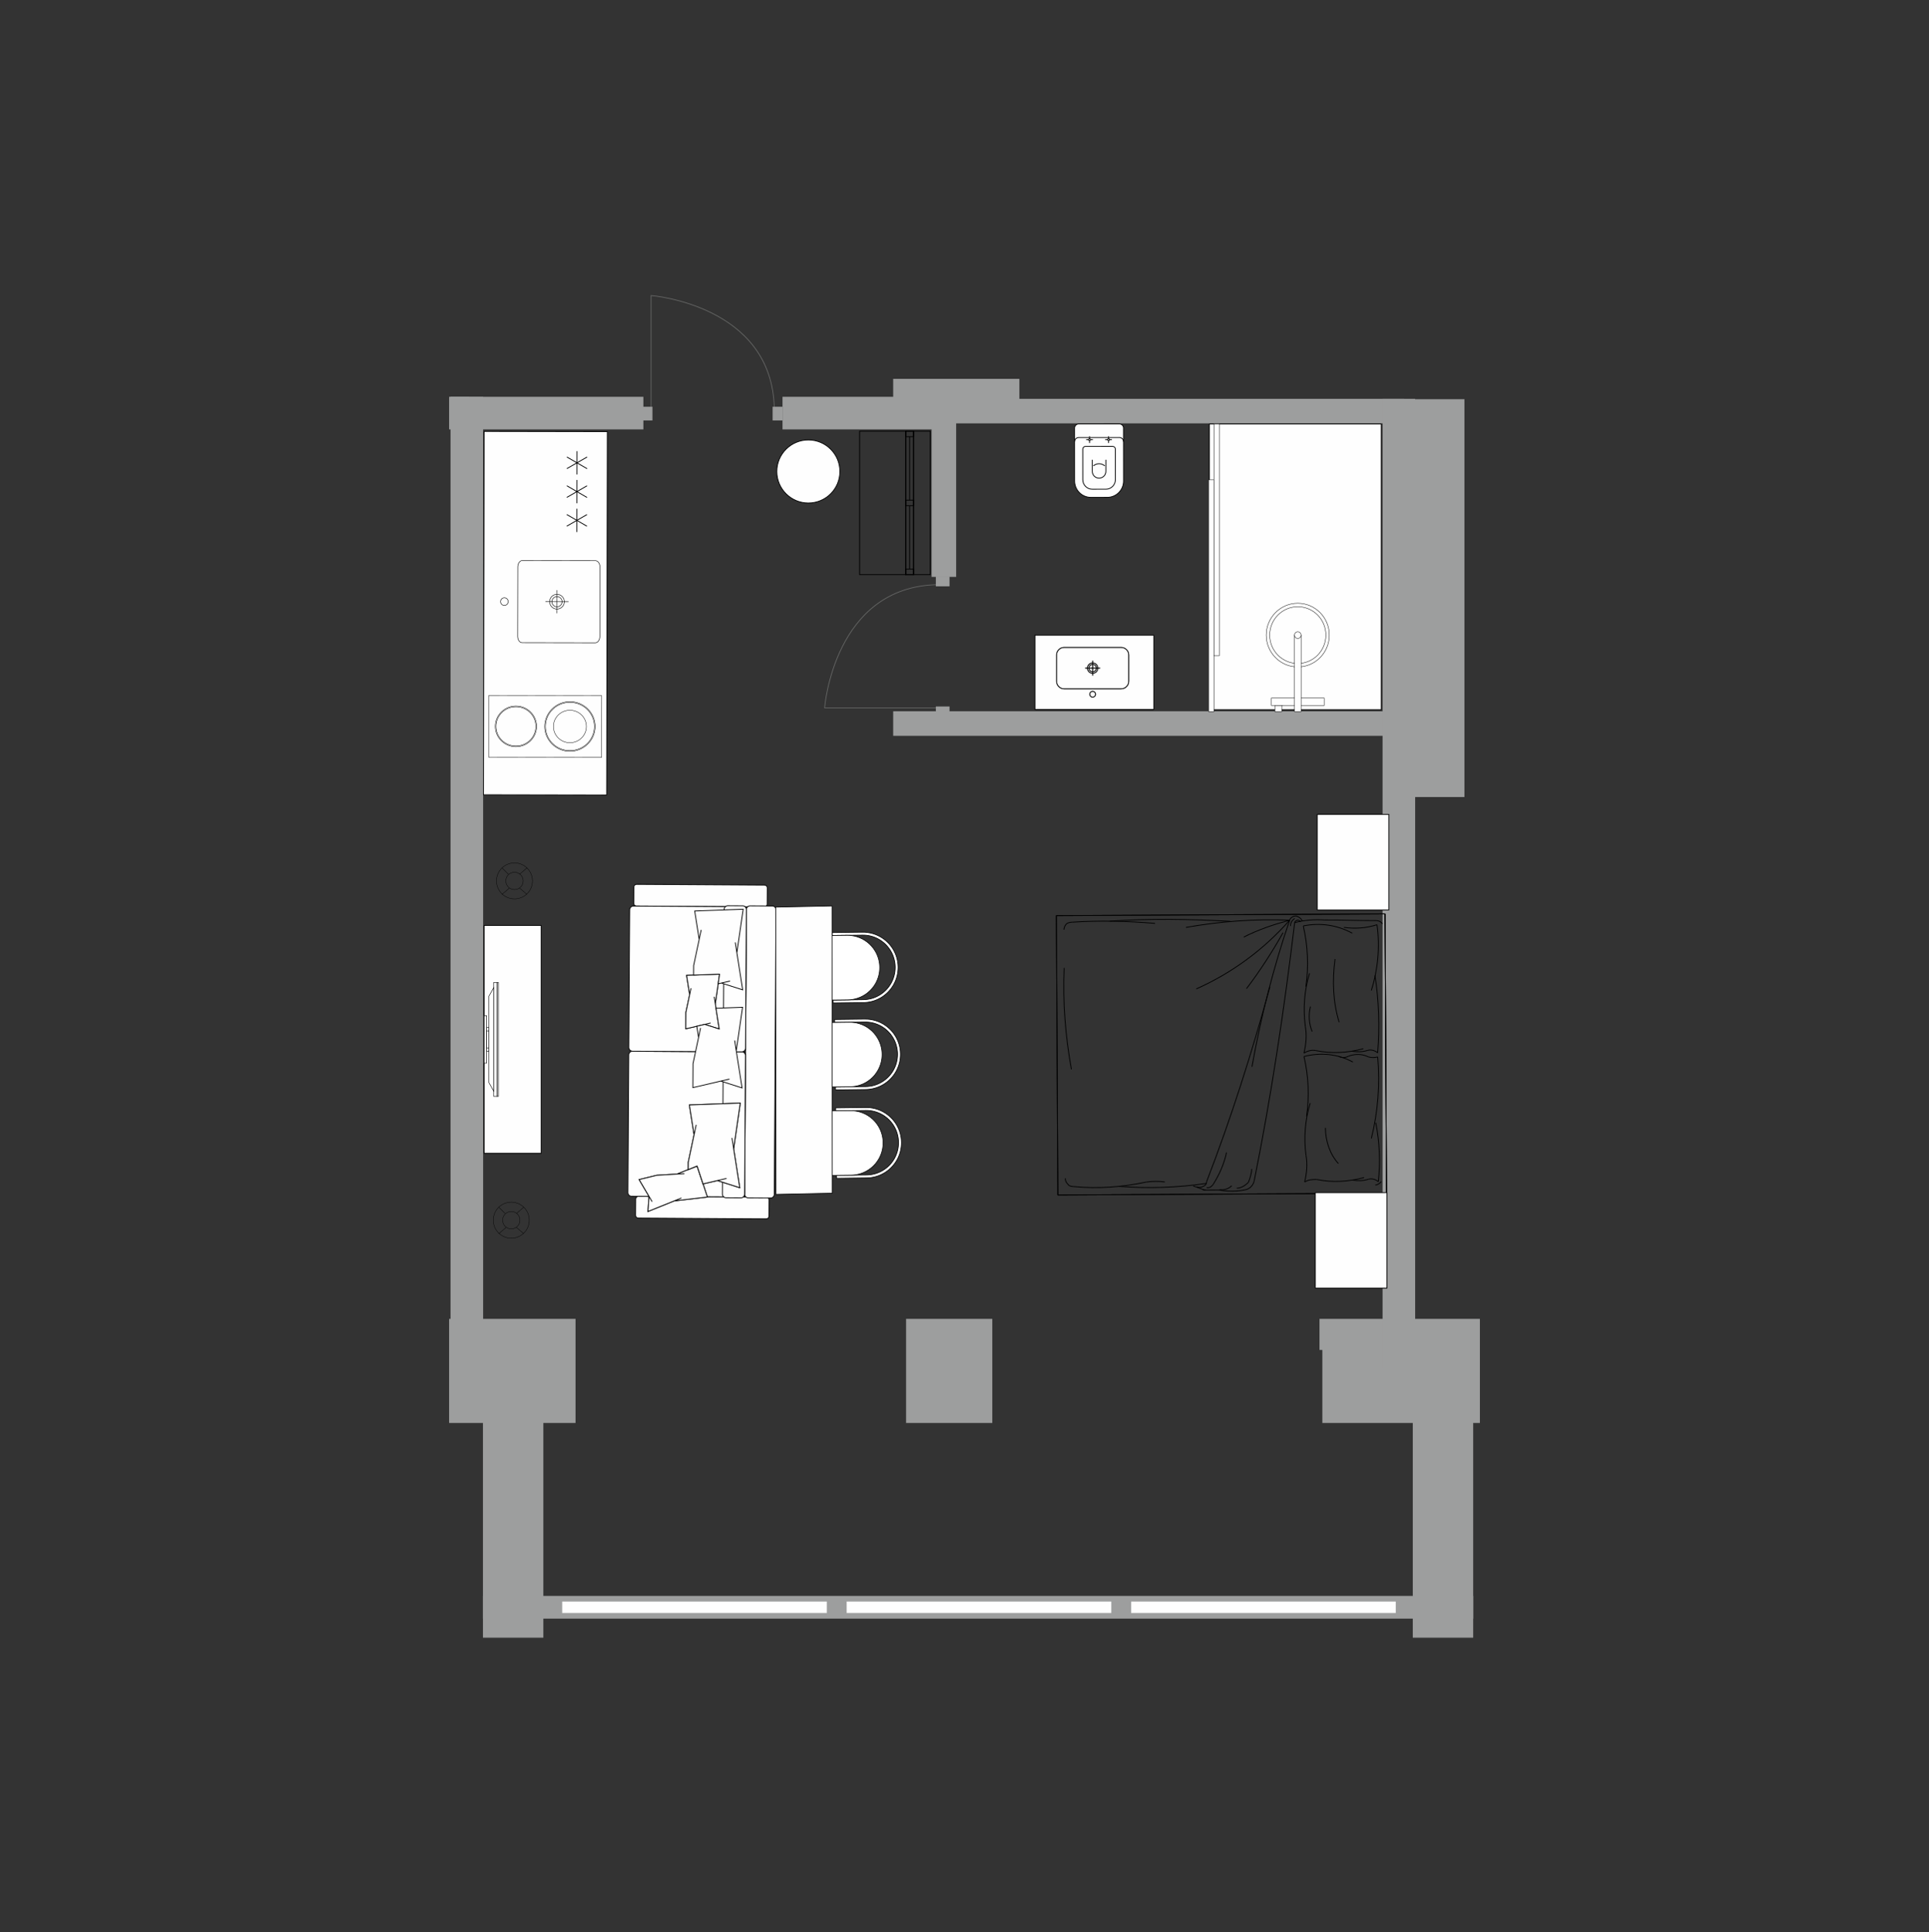 <?xml version="1.0" encoding="UTF-8"?>
<svg xmlns="http://www.w3.org/2000/svg" width="1834" height="1837" viewBox="0 0 1834 1837" fill="none">
  <rect x="0" y="0" width="1834" height="1837" fill="#333333" stroke="none"/>
  <path fill-rule="evenodd" clip-rule="evenodd" d="M1407 1253.98V1352.96H1257.22V1283.52H1254.52V1253.98H1407H1407ZM427 1352.96V1253.98H547.199V1313.06V1352.95H427V1352.96ZM943.43 1352.96H861.452V1253.98H943.43V1283.52V1313.06V1352.95V1352.96Z" fill="#9D9E9E"></path>
  <path fill-rule="evenodd" clip-rule="evenodd" d="M897.847 408.278H743.976V377.276H897.847V408.278Z" fill="#9D9E9E"></path>
  <path fill-rule="evenodd" clip-rule="evenodd" d="M611.697 408.278H428.334V377.276H611.697V408.278Z" fill="#9D9E9E"></path>
  <path fill-rule="evenodd" clip-rule="evenodd" d="M427 408.278H446.068V377.276H427V408.278Z" fill="#9D9E9E"></path>
  <path fill-rule="evenodd" clip-rule="evenodd" d="M428.334 1288.95V377.276H459.337V1288.95H428.334Z" fill="#9D9E9E"></path>
  <path fill-rule="evenodd" clip-rule="evenodd" d="M849.202 398.314H969.189V360.201H849.202V398.314Z" fill="#9D9E9E"></path>
  <path fill-rule="evenodd" clip-rule="evenodd" d="M1392.32 379.562V757.812H1318.7V379.562H1392.32Z" fill="#9D9E9E"></path>
  <path fill-rule="evenodd" clip-rule="evenodd" d="M1335.01 402.543H846.122V379.192H1335.01V402.543Z" fill="#9D9E9E"></path>
  <path fill-rule="evenodd" clip-rule="evenodd" d="M885.718 548.492V390.856H909.069V548.492H885.718Z" fill="#9D9E9E"></path>
  <path fill-rule="evenodd" clip-rule="evenodd" d="M1335.01 699.608H849.202V676.257H1335.01V699.608Z" fill="#9D9E9E"></path>
  <path fill-rule="evenodd" clip-rule="evenodd" d="M1345.48 1300.73V379.192H1314.48V1300.73H1345.48Z" fill="#9D9E9E"></path>
  <path fill-rule="evenodd" clip-rule="evenodd" d="M516.59 1557.1V1335.63H459.166V1557.1H516.59Z" fill="#9D9E9E"></path>
  <path fill-rule="evenodd" clip-rule="evenodd" d="M459.166 1517.38H1400.63V1538.98H459.166V1517.38Z" fill="#9D9E9E"></path>
  <path fill-rule="evenodd" clip-rule="evenodd" d="M1400.63 1557.1V1335.62H1343.21V1557.1H1400.63Z" fill="#9D9E9E"></path>
  <path fill-rule="evenodd" clip-rule="evenodd" d="M1149.75 674.828V403.156H1313.22V674.828H1149.75Z" fill="#FEFEFE" stroke="black" stroke-width="0.756" stroke-miterlimit="22.926"></path>
  <path fill-rule="evenodd" clip-rule="evenodd" d="M1154.13 456.225H1149.03V676.573H1154.13V456.225Z" fill="#FEFEFE" stroke="black" stroke-width="0.378" stroke-miterlimit="22.926"></path>
  <path fill-rule="evenodd" clip-rule="evenodd" d="M1159.22 403.156H1154.13V623.5H1159.22V403.156Z" fill="#FEFEFE" stroke="black" stroke-width="0.378" stroke-miterlimit="22.926"></path>
  <path fill-rule="evenodd" clip-rule="evenodd" d="M1213.62 666.518V670.792H1219.31V666.518H1213.62Z" fill="#FEFEFE" stroke="black" stroke-width="0.378" stroke-miterlimit="22.926"></path>
  <path fill-rule="evenodd" clip-rule="evenodd" d="M1208.8 670.793V663.66H1258.97V670.793H1208.8Z" fill="#FEFEFE" stroke="black" stroke-width="0.378" stroke-miterlimit="22.926"></path>
  <path fill-rule="evenodd" clip-rule="evenodd" d="M1233.88 573.565C1217.33 573.565 1203.91 587.123 1203.91 603.846C1203.91 620.574 1217.33 634.132 1233.88 634.132C1250.43 634.132 1263.85 620.574 1263.85 603.846C1263.85 587.123 1250.43 573.565 1233.88 573.565Z" fill="#FEFEFE" stroke="black" stroke-width="0.378" stroke-miterlimit="22.926"></path>
  <path fill-rule="evenodd" clip-rule="evenodd" d="M1233.88 576.861C1219.13 576.861 1207.18 588.949 1207.18 603.846C1207.18 618.748 1219.14 630.831 1233.88 630.831C1248.63 630.831 1260.59 618.748 1260.59 603.846C1260.59 588.949 1248.63 576.861 1233.88 576.861Z" fill="#FEFEFE" stroke="black" stroke-width="0.378" stroke-miterlimit="22.926"></path>
  <path fill-rule="evenodd" clip-rule="evenodd" d="M1230.77 603.846V676.573H1237.01V603.846H1230.77Z" fill="#FEFEFE" stroke="black" stroke-width="0.378" stroke-miterlimit="22.926"></path>
  <path fill-rule="evenodd" clip-rule="evenodd" d="M1233.88 600.695C1232.16 600.695 1230.76 602.106 1230.76 603.846C1230.76 605.587 1232.16 607.002 1233.88 607.002C1235.61 607.002 1237 605.587 1237 603.846C1237 602.106 1235.6 600.695 1233.88 600.695Z" fill="#FEFEFE" stroke="black" stroke-width="0.378" stroke-miterlimit="22.926"></path>
  <path fill-rule="evenodd" clip-rule="evenodd" d="M1212.07 670.792V676.573H1218.62V670.792H1212.07Z" fill="#FEFEFE" stroke="black" stroke-width="0.378" stroke-miterlimit="22.926"></path>
  <path fill-rule="evenodd" clip-rule="evenodd" d="M1096.96 603.896H983.946V674.53H1096.96V603.896Z" fill="#FEFEFE" stroke="black" stroke-width="0.756" stroke-miterlimit="22.926"></path>
  <path fill-rule="evenodd" clip-rule="evenodd" d="M1038.83 662.861C1037.29 662.861 1036.05 661.622 1036.05 660.084C1036.05 658.551 1037.29 657.307 1038.83 657.307C1040.36 657.307 1041.6 658.551 1041.6 660.084C1041.6 661.617 1040.36 662.861 1038.83 662.861ZM1038.83 640.196C1036.09 640.196 1033.88 637.982 1033.88 635.254C1033.88 632.522 1036.09 630.313 1038.83 630.313C1041.55 630.313 1043.77 632.526 1043.77 635.254C1043.77 637.982 1041.55 640.196 1038.83 640.196ZM1038.83 638.785C1036.87 638.785 1035.29 637.207 1035.29 635.254C1035.29 633.306 1036.87 631.719 1038.83 631.719C1040.77 631.719 1042.36 633.302 1042.36 635.254C1042.36 637.207 1040.77 638.785 1038.83 638.785ZM1065.95 615.564H1011.7C1007.73 615.564 1004.5 618.806 1004.5 622.769V647.744C1004.5 651.702 1007.73 654.949 1011.7 654.949H1065.95C1069.91 654.949 1073.15 651.707 1073.15 647.744V622.769C1073.15 618.806 1069.91 615.564 1065.95 615.564Z" fill="#FEFEFE"></path>
  <path d="M1038.83 642.315V628.194M1045.89 635.254H1031.76M1038.83 662.861C1037.29 662.861 1036.05 661.622 1036.05 660.084C1036.05 658.551 1037.29 657.307 1038.83 657.307C1040.36 657.307 1041.6 658.551 1041.6 660.084C1041.6 661.617 1040.36 662.861 1038.83 662.861ZM1038.83 640.196C1036.09 640.196 1033.88 637.982 1033.88 635.254C1033.88 632.522 1036.09 630.313 1038.83 630.313C1041.55 630.313 1043.77 632.526 1043.77 635.254C1043.77 637.982 1041.55 640.196 1038.83 640.196ZM1038.83 638.785C1036.87 638.785 1035.29 637.207 1035.29 635.254C1035.29 633.306 1036.87 631.719 1038.83 631.719C1040.77 631.719 1042.36 633.302 1042.36 635.254C1042.36 637.207 1040.77 638.785 1038.83 638.785ZM1065.95 615.564H1011.7C1007.73 615.564 1004.5 618.806 1004.5 622.769V647.744C1004.5 651.702 1007.73 654.949 1011.7 654.949H1065.95C1069.91 654.949 1073.15 651.707 1073.15 647.744V622.769C1073.15 618.806 1069.91 615.564 1065.95 615.564Z" stroke="black" stroke-width="0.756" stroke-miterlimit="22.926"></path>
  <path d="M1038.83 642.315V628.194M1045.89 635.254H1031.76M1038.83 662.861C1037.29 662.861 1036.05 661.622 1036.05 660.084C1036.05 658.551 1037.29 657.307 1038.83 657.307C1040.36 657.307 1041.6 658.551 1041.6 660.084C1041.6 661.617 1040.36 662.861 1038.83 662.861ZM1038.83 640.196C1036.09 640.196 1033.88 637.982 1033.88 635.254C1033.88 632.522 1036.09 630.313 1038.83 630.313C1041.55 630.313 1043.77 632.526 1043.77 635.254C1043.77 637.982 1041.55 640.196 1038.83 640.196ZM1038.83 638.785C1036.87 638.785 1035.29 637.207 1035.29 635.254C1035.29 633.306 1036.87 631.719 1038.83 631.719C1040.77 631.719 1042.36 633.302 1042.36 635.254C1042.36 637.207 1040.77 638.785 1038.83 638.785ZM1065.95 615.564H1011.7C1007.73 615.564 1004.5 618.802 1004.5 622.765V647.744C1004.5 651.702 1007.73 654.949 1011.7 654.949L1065.95 654.944C1069.91 654.944 1073.15 651.702 1073.15 647.744V622.765C1073.15 618.802 1069.91 615.564 1065.95 615.564Z" stroke="black" stroke-width="0.378" stroke-miterlimit="22.926"></path>
  <path fill-rule="evenodd" clip-rule="evenodd" d="M1037.2 472.898L1052.71 472.889C1056.83 472.884 1060.78 471.243 1063.68 468.331C1066.59 465.413 1068.22 461.486 1068.22 457.37L1068.18 406.966C1068.18 405.938 1067.77 404.955 1067.04 404.225C1066.31 403.499 1065.33 403.089 1064.3 403.089L1025.53 403.116C1024.5 403.12 1023.52 403.53 1022.78 404.261C1022.06 404.987 1021.65 405.97 1021.65 406.998L1021.68 457.401C1021.69 461.522 1023.33 465.463 1026.24 468.371C1029.16 471.279 1033.08 472.907 1037.2 472.902L1037.2 472.898Z" fill="#FEFEFE" stroke="black" stroke-width="0.756" stroke-miterlimit="22.926" stroke-linejoin="bevel"></path>
  <path fill-rule="evenodd" clip-rule="evenodd" d="M1038.49 465.143L1051.42 465.134C1053.81 465.134 1056.12 464.178 1057.81 462.474C1059.51 460.774 1060.46 458.483 1060.46 456.08L1060.44 426.999C1060.44 426.313 1060.16 425.655 1059.68 425.168C1059.19 424.686 1058.54 424.415 1057.85 424.415L1032.01 424.433C1031.32 424.433 1030.66 424.708 1030.18 425.195C1029.69 425.682 1029.42 426.336 1029.42 427.021L1029.44 456.103C1029.44 458.506 1030.4 460.805 1032.1 462.501C1033.8 464.196 1036.09 465.147 1038.49 465.143Z" fill="#FEFEFE" stroke="black" stroke-width="0.756" stroke-miterlimit="22.926" stroke-linejoin="bevel"></path>
  <path d="M1038.48 448.185C1038.48 451.752 1041.38 454.642 1044.95 454.642C1048.52 454.642 1051.41 451.743 1051.4 448.176" stroke="black" stroke-width="0.756" stroke-miterlimit="22.926" stroke-linejoin="bevel"></path>
  <path d="M1051.4 448.176L1051.4 437.143" stroke="black" stroke-width="0.756" stroke-miterlimit="22.926" stroke-linejoin="bevel"></path>
  <path d="M1038.48 448.185L1038.48 437.152" stroke="black" stroke-width="0.756" stroke-miterlimit="22.926" stroke-linejoin="bevel"></path>
  <path d="M1050.35 442.951C1047.25 440.236 1042.62 440.241 1039.52 442.96" stroke="black" stroke-width="0.756" stroke-miterlimit="22.926" stroke-linejoin="bevel"></path>
  <path d="M1068.19 419.888C1068.18 418.856 1067.77 417.873 1067.04 417.142C1066.31 416.417 1065.33 416.011 1064.31 416.011L1025.53 416.038C1024.5 416.038 1023.52 416.448 1022.79 417.179C1022.06 417.909 1021.65 418.887 1021.66 419.915" stroke="black" stroke-width="0.756" stroke-miterlimit="22.926" stroke-linejoin="bevel"></path>
  <path d="M1053.97 414.771L1053.97 421.218" stroke="black" stroke-width="0.756" stroke-miterlimit="22.926" stroke-linejoin="bevel"></path>
  <path d="M1050.75 417.995H1057.19" stroke="black" stroke-width="0.756" stroke-miterlimit="22.926" stroke-linejoin="bevel"></path>
  <path fill-rule="evenodd" clip-rule="evenodd" d="M1054.87 417.995C1054.87 417.494 1054.47 417.088 1053.97 417.088C1053.47 417.088 1053.06 417.494 1053.06 417.995C1053.06 418.495 1053.47 418.901 1053.97 418.901C1054.47 418.901 1054.87 418.495 1054.87 417.995H1054.87Z" fill="#FEFEFE" stroke="black" stroke-width="0.756" stroke-miterlimit="22.926" stroke-linejoin="bevel"></path>
  <path d="M1035.87 414.784L1035.88 421.227" stroke="black" stroke-width="0.756" stroke-miterlimit="22.926" stroke-linejoin="bevel"></path>
  <path d="M1039.09 418.003L1032.65 418.008" stroke="black" stroke-width="0.756" stroke-miterlimit="22.926" stroke-linejoin="bevel"></path>
  <path fill-rule="evenodd" clip-rule="evenodd" d="M1036.78 418.004C1036.78 417.503 1036.37 417.097 1035.87 417.102C1035.37 417.102 1034.97 417.508 1034.97 418.008C1034.97 418.509 1035.37 418.914 1035.87 418.914C1036.37 418.914 1036.78 418.509 1036.78 418.008V418.004Z" fill="#FEFEFE" stroke="black" stroke-width="0.756" stroke-miterlimit="22.926" stroke-linejoin="bevel"></path>
  <path d="M1147.17 1123.58C1170.69 1062.58 1190.23 1000.81 1207.39 938.266" stroke="black" stroke-width="0.756" stroke-miterlimit="22.926" stroke-linejoin="bevel"></path>
  <path d="M1192.47 1122.55C1208.73 1041.83 1221.01 959.539 1230.91 877.267" stroke="black" stroke-width="0.756" stroke-miterlimit="22.926" stroke-linejoin="bevel"></path>
  <path d="M1316.85 868.908L1318.25 1134.53L1005.76 1136.19L1004.35 870.563L1316.85 868.908" stroke="black" stroke-width="0.756" stroke-miterlimit="22.926" stroke-linejoin="bevel"></path>
  <path d="M1316.85 868.908L1318.25 1134.53" stroke="black" stroke-width="0.756" stroke-miterlimit="22.926" stroke-linejoin="bevel"></path>
  <path d="M1226.13 874.923C1192.74 873.52 1160.16 876.063 1127.6 881.772" stroke="black" stroke-width="0.756" stroke-miterlimit="22.926" stroke-linejoin="bevel"></path>
  <path d="M1169.7 876.009C1131.54 873.841 1093.38 873.25 1055.25 875.825" stroke="black" stroke-width="0.756" stroke-miterlimit="22.926" stroke-linejoin="bevel"></path>
  <path d="M1137.45 940.219C1171.55 925.015 1201.63 902.724 1226.13 874.923" stroke="black" stroke-width="0.756" stroke-miterlimit="22.926" stroke-linejoin="bevel"></path>
  <path d="M1098.18 877.971C1071.93 875.739 1045.7 875.085 1019.48 876.807" stroke="black" stroke-width="0.756" stroke-miterlimit="22.926" stroke-linejoin="bevel"></path>
  <path d="M1011.77 920.331C1010.35 952.753 1012.91 985.153 1018.64 1016.75" stroke="black" stroke-width="0.756" stroke-miterlimit="22.926" stroke-linejoin="bevel"></path>
  <path d="M1019.48 876.807C1017.1 876.821 1014.72 877.623 1013.93 878.417C1012.35 880.009 1011.57 882.385 1011.57 883.967" stroke="black" stroke-width="0.756" stroke-miterlimit="22.926" stroke-linejoin="bevel"></path>
  <path d="M1259.51 874.742C1275.4 874.657 1292.1 875.36 1308 875.279" stroke="black" stroke-width="0.756" stroke-miterlimit="22.926" stroke-linejoin="bevel"></path>
  <path d="M1226.13 874.923C1210.47 920.858 1198.79 966.776 1190.3 1014.25" stroke="black" stroke-width="0.756" stroke-miterlimit="22.926" stroke-linejoin="bevel"></path>
  <path d="M1185.14 939.966C1197.77 923.298 1209.59 905.05 1219.83 886.812" stroke="black" stroke-width="0.756" stroke-miterlimit="22.926" stroke-linejoin="bevel"></path>
  <path d="M1226.13 874.923C1211.05 878.958 1196.76 883.778 1182.49 890.965" stroke="black" stroke-width="0.756" stroke-miterlimit="22.926" stroke-linejoin="bevel"></path>
  <path d="M1259.51 874.742C1249.97 874.003 1239.64 874.85 1230.91 877.267" stroke="black" stroke-width="0.756" stroke-miterlimit="22.926" stroke-linejoin="bevel"></path>
  <path d="M1230.89 873.318C1228.52 874.909 1226.93 877.29 1226.95 880.455" stroke="black" stroke-width="0.756" stroke-miterlimit="22.926" stroke-linejoin="bevel"></path>
  <path d="M1238.05 875.649C1237.24 873.282 1234.85 871.717 1232.46 870.937C1229.28 870.955 1226.91 872.547 1226.13 874.923" stroke="black" stroke-width="0.756" stroke-miterlimit="22.926" stroke-linejoin="bevel"></path>
  <path d="M1236.47 876.451C1235.67 874.873 1234.08 874.882 1233.28 874.887C1231.69 875.685 1230.91 876.483 1230.91 877.272" stroke="black" stroke-width="0.756" stroke-miterlimit="22.926" stroke-linejoin="bevel"></path>
  <path d="M1314.37 878.408C1312.77 876.046 1310.38 875.265 1308 875.279" stroke="black" stroke-width="0.756" stroke-miterlimit="22.926" stroke-linejoin="bevel"></path>
  <path d="M1146.41 1131.49L1161.52 1131.41" stroke="black" stroke-width="0.756" stroke-miterlimit="22.926" stroke-linejoin="bevel"></path>
  <path d="M1159.93 1131.42C1163.9 1131.4 1167.87 1130.59 1171.03 1127.41" stroke="black" stroke-width="0.756" stroke-miterlimit="22.926" stroke-linejoin="bevel"></path>
  <path d="M1159.13 1131.42C1167.08 1132.96 1175.83 1132.91 1183.77 1131.29" stroke="black" stroke-width="0.756" stroke-miterlimit="22.926" stroke-linejoin="bevel"></path>
  <path d="M1153.53 1125.92C1159.05 1117.2 1163.77 1106.89 1166.1 1095.81" stroke="black" stroke-width="0.756" stroke-miterlimit="22.926" stroke-linejoin="bevel"></path>
  <path d="M1020.81 1128.2C1043.88 1130.45 1066.92 1128.75 1089.94 1123.88" stroke="black" stroke-width="0.756" stroke-miterlimit="22.926" stroke-linejoin="bevel"></path>
  <path d="M1012.82 1120.34C1012.83 1122.71 1013.64 1124.29 1015.24 1125.86C1016.04 1127.44 1018.42 1128.21 1020.81 1128.2" stroke="black" stroke-width="0.756" stroke-miterlimit="22.926" stroke-linejoin="bevel"></path>
  <path d="M1063.73 1127.97C1091.57 1130.2 1119.38 1129.26 1147.18 1125.16" stroke="black" stroke-width="0.756" stroke-miterlimit="22.926" stroke-linejoin="bevel"></path>
  <path d="M1107.43 1123.79C1101.86 1123.03 1095.5 1123.06 1089.94 1123.89" stroke="black" stroke-width="0.756" stroke-miterlimit="22.926" stroke-linejoin="bevel"></path>
  <path d="M1143.23 1130.72L1134.47 1127.6" stroke="black" stroke-width="0.756" stroke-miterlimit="22.926" stroke-linejoin="bevel"></path>
  <path d="M1143.23 1130.72C1144.03 1131.51 1145.62 1131.5 1146.42 1131.49" stroke="black" stroke-width="0.756" stroke-miterlimit="22.926" stroke-linejoin="bevel"></path>
  <path d="M1137.65 1128.37C1139.25 1129.15 1141.63 1129.15 1143.22 1128.34C1145.6 1127.54 1147.18 1125.95 1147.17 1123.58" stroke="black" stroke-width="0.756" stroke-miterlimit="22.926" stroke-linejoin="bevel"></path>
  <path d="M1143.23 1130.72C1144.03 1131.51 1145.62 1131.5 1146.42 1131.49" stroke="black" stroke-width="0.756" stroke-miterlimit="22.926" stroke-linejoin="bevel"></path>
  <path d="M1147.2 1129.11C1149.58 1129.89 1151.96 1128.3 1153.53 1125.92" stroke="black" stroke-width="0.756" stroke-miterlimit="22.926" stroke-linejoin="bevel"></path>
  <path d="M1186.91 1124.16C1188.48 1120.2 1190.04 1115.45 1190.02 1111.49" stroke="black" stroke-width="0.756" stroke-miterlimit="22.926" stroke-linejoin="bevel"></path>
  <path d="M1183.77 1131.3C1188.54 1130.48 1191.69 1126.51 1192.47 1122.55" stroke="black" stroke-width="0.756" stroke-miterlimit="22.926" stroke-linejoin="bevel"></path>
  <path d="M1175.81 1129.75C1179.79 1129.73 1183.75 1127.34 1186.91 1124.16" stroke="black" stroke-width="0.756" stroke-miterlimit="22.926" stroke-linejoin="bevel"></path>
  <path d="M1303.81 1082.43C1310.12 1057.1 1312.12 1031 1309.84 1004.92" stroke="black" stroke-width="0.756" stroke-miterlimit="22.926" stroke-linejoin="bevel"></path>
  <path d="M1242.21 1061.41C1244.97 1042.42 1244.15 1023.46 1239.76 1004.5" stroke="black" stroke-width="0.756" stroke-miterlimit="22.926" stroke-linejoin="bevel"></path>
  <path d="M1269.3 911.849C1266.55 932.418 1267.37 952.969 1273.2 971.911" stroke="black" stroke-width="0.756" stroke-miterlimit="22.926" stroke-linejoin="bevel"></path>
  <path d="M1272.65 1004.33C1275.52 1005.89 1279.09 1005.88 1281.94 1004.28" stroke="black" stroke-width="0.756" stroke-miterlimit="22.926" stroke-linejoin="bevel"></path>
  <path d="M1286.26 1009.79C1271.92 1001.97 1255.47 1000.47 1239.76 1004.5" stroke="black" stroke-width="0.756" stroke-miterlimit="22.926" stroke-linejoin="bevel"></path>
  <path d="M1251.17 998.91C1266.2 1001.99 1281.21 1001.12 1296.21 997.093" stroke="black" stroke-width="0.756" stroke-miterlimit="22.926" stroke-linejoin="bevel"></path>
  <path d="M1285.61 887.254C1271.27 879.422 1254.82 877.141 1239.1 880.387" stroke="black" stroke-width="0.756" stroke-miterlimit="22.926" stroke-linejoin="bevel"></path>
  <path d="M1245.06 925.421C1240.14 941.256 1238.8 958.655 1241.04 976.037" stroke="black" stroke-width="0.756" stroke-miterlimit="22.926" stroke-linejoin="bevel"></path>
  <path d="M1241.56 938.086C1244.31 919.1 1243.49 899.342 1239.1 880.392" stroke="black" stroke-width="0.756" stroke-miterlimit="22.926" stroke-linejoin="bevel"></path>
  <path d="M1251.17 998.909C1247.59 998.138 1243.3 998.95 1239.74 1001.34" stroke="black" stroke-width="0.756" stroke-miterlimit="22.926" stroke-linejoin="bevel"></path>
  <path d="M1239.74 1001.34C1241.84 992.633 1242.51 983.936 1241.04 976.037" stroke="black" stroke-width="0.756" stroke-miterlimit="22.926" stroke-linejoin="bevel"></path>
  <path d="M1245.94 957.037C1243.84 964.954 1244.6 973.647 1247.5 980.748" stroke="black" stroke-width="0.756" stroke-miterlimit="22.926" stroke-linejoin="bevel"></path>
  <path d="M1309.81 1000.97C1311.83 976.451 1310.98 951.157 1307.28 927.463" stroke="black" stroke-width="0.756" stroke-miterlimit="22.926" stroke-linejoin="bevel"></path>
  <path d="M1277.72 881.763C1288.46 883.287 1299.17 882.439 1309.17 879.224" stroke="black" stroke-width="0.756" stroke-miterlimit="22.926" stroke-linejoin="bevel"></path>
  <path d="M1303.78 941.711C1310.11 921.913 1312.14 899.766 1309.17 879.229" stroke="black" stroke-width="0.756" stroke-miterlimit="22.926" stroke-linejoin="bevel"></path>
  <path d="M1301.26 1004.97C1294.8 1001.84 1288.37 1001.88 1281.95 1004.28" stroke="black" stroke-width="0.756" stroke-miterlimit="22.926" stroke-linejoin="bevel"></path>
  <path d="M1285.5 999.518C1290.51 1000.28 1295.51 1000.26 1300.51 998.648" stroke="black" stroke-width="0.756" stroke-miterlimit="22.926" stroke-linejoin="bevel"></path>
  <path d="M1301.26 1004.97C1304.12 1005.74 1306.98 1005.73 1309.84 1004.92" stroke="black" stroke-width="0.756" stroke-miterlimit="22.926" stroke-linejoin="bevel"></path>
  <path d="M1309.81 1000.97C1306.94 998.612 1303.36 997.841 1300.51 998.648" stroke="black" stroke-width="0.756" stroke-miterlimit="22.926" stroke-linejoin="bevel"></path>
  <path d="M1251.82 1121.44C1266.85 1124.52 1281.86 1123.66 1296.86 1119.62" stroke="black" stroke-width="0.756" stroke-miterlimit="22.926" stroke-linejoin="bevel"></path>
  <path d="M1260.14 1072.38C1260.21 1085.03 1264.56 1097.66 1272.48 1106.31" stroke="black" stroke-width="0.756" stroke-miterlimit="22.926" stroke-linejoin="bevel"></path>
  <path d="M1245.72 1048.75C1240.79 1064.58 1239.46 1081.98 1241.69 1098.57" stroke="black" stroke-width="0.756" stroke-miterlimit="22.926" stroke-linejoin="bevel"></path>
  <path d="M1251.82 1121.44C1248.25 1121.46 1243.95 1121.48 1240.39 1123.87" stroke="black" stroke-width="0.756" stroke-miterlimit="22.926" stroke-linejoin="bevel"></path>
  <path d="M1240.39 1123.88C1242.49 1115.17 1243.16 1106.47 1241.69 1098.57" stroke="black" stroke-width="0.756" stroke-miterlimit="22.926" stroke-linejoin="bevel"></path>
  <path d="M1310.46 1123.51C1312.51 1104.52 1311.69 1086.34 1308.02 1067.39" stroke="black" stroke-width="0.756" stroke-miterlimit="22.926" stroke-linejoin="bevel"></path>
  <path d="M1286.14 1122.05C1291.15 1122.82 1296.16 1122.79 1301.15 1121.19" stroke="black" stroke-width="0.756" stroke-miterlimit="22.926" stroke-linejoin="bevel"></path>
  <path d="M1310.46 1123.5C1307.59 1121.15 1304.01 1120.38 1301.15 1121.18" stroke="black" stroke-width="0.756" stroke-miterlimit="22.926" stroke-linejoin="bevel"></path>
  <path d="M1307.62 1126.68C1309.76 1126.67 1311.9 1125.08 1313.32 1123.49" stroke="black" stroke-width="0.756" stroke-miterlimit="22.926" stroke-linejoin="bevel"></path>
  <path d="M1316.85 868.908L1318.25 1134.53L1005.76 1136.19L1004.35 870.563L1316.85 868.908" stroke="black" stroke-width="0.756" stroke-miterlimit="22.926" stroke-linejoin="bevel"></path>
  <path fill-rule="evenodd" clip-rule="evenodd" d="M1320.44 865.179V774.373H1252.34V865.179H1320.44Z" fill="#FEFEFE" stroke="black" stroke-width="0.756" stroke-miterlimit="22.926"></path>
  <path fill-rule="evenodd" clip-rule="evenodd" d="M1318.66 1224.81V1134H1250.56V1224.81H1318.66Z" fill="#FEFEFE" stroke="black" stroke-width="0.756" stroke-miterlimit="22.926"></path>
  <path fill-rule="evenodd" clip-rule="evenodd" d="M605.268 840.836L726.892 841.576C728.33 841.585 729.494 842.757 729.485 844.177L729.39 859.701C729.381 861.121 728.204 862.28 726.766 862.271L605.142 861.532C603.703 861.522 602.54 860.35 602.549 858.93L602.644 843.406C602.653 841.981 603.83 840.827 605.268 840.836Z" fill="#FEFEFE" stroke="black" stroke-width="0.756" stroke-miterlimit="22.926"></path>
  <path fill-rule="evenodd" clip-rule="evenodd" d="M606.999 1137.46L728.623 1138.2C730.057 1138.21 731.225 1139.38 731.216 1140.8L731.121 1156.32C731.112 1157.75 729.935 1158.9 728.497 1158.89L606.873 1158.15C605.435 1158.15 604.271 1156.98 604.28 1155.55L604.375 1140.03C604.384 1138.61 605.561 1137.45 606.999 1137.46Z" fill="#FEFEFE" stroke="black" stroke-width="0.756" stroke-miterlimit="22.926"></path>
  <path fill-rule="evenodd" clip-rule="evenodd" d="M707.955 1135.44L709.632 864.801C709.641 862.875 711.233 861.315 713.176 861.324L734.313 861.455C736.252 861.464 737.83 863.047 737.817 864.972L736.139 1135.62C736.13 1137.54 734.534 1139.1 732.596 1139.09L711.458 1138.97C709.52 1138.95 707.946 1137.37 707.96 1135.45L707.955 1135.44Z" fill="#FEFEFE" stroke="black" stroke-width="0.756" stroke-miterlimit="22.926"></path>
  <path fill-rule="evenodd" clip-rule="evenodd" d="M707.96 1134.58L708.771 1003.62C708.785 1001.69 707.211 1000.11 705.273 1000.1L601.345 999.468C599.407 999.455 597.81 1001.02 597.801 1002.94L596.99 1133.91C596.976 1135.83 598.55 1137.41 600.489 1137.42L704.416 1138.05C706.355 1138.07 707.951 1136.5 707.96 1134.58V1134.58Z" fill="#FEFEFE" stroke="black" stroke-width="0.756" stroke-miterlimit="22.926"></path>
  <path fill-rule="evenodd" clip-rule="evenodd" d="M709.623 865.662L708.812 996.628C708.803 998.553 707.207 1000.11 705.268 1000.1L601.341 999.469C599.402 999.455 597.828 997.877 597.842 995.952L598.653 864.985C598.667 863.065 600.259 861.505 602.197 861.514L706.125 862.149C708.063 862.158 709.637 863.741 709.628 865.662H709.623Z" fill="#FEFEFE" stroke="black" stroke-width="0.756" stroke-miterlimit="22.926"></path>
  <path fill-rule="evenodd" clip-rule="evenodd" d="M707.955 1135.44L708.771 1003.62C708.785 1001.69 707.207 1000.11 705.273 1000.1L691.178 1000.01C689.239 1000.01 687.643 1001.57 687.634 1003.49L686.818 1135.32C686.809 1137.24 688.383 1138.83 690.321 1138.83L704.416 1138.92C706.355 1138.93 707.951 1137.37 707.96 1135.44L707.955 1135.44Z" fill="#FEFEFE" stroke="black" stroke-width="0.756" stroke-miterlimit="22.926"></path>
  <path fill-rule="evenodd" clip-rule="evenodd" d="M709.628 864.801L708.812 996.628C708.803 998.553 707.202 1000.11 705.268 1000.1L691.173 1000.01C689.235 1000.01 687.661 998.423 687.675 996.497L688.491 864.67C688.504 862.749 690.1 861.185 692.035 861.198L706.129 861.284C708.068 861.297 709.641 862.875 709.632 864.801H709.628Z" fill="#FEFEFE" stroke="black" stroke-width="0.756" stroke-miterlimit="22.926"></path>
  <path fill-rule="evenodd" clip-rule="evenodd" d="M682.814 935.376L684.144 926.206L659.432 927.125L652.795 927.373L655.699 945.724L655.252 947.848L652.114 962.673L652.015 978.165L662.489 975.716L670.05 973.953L683.82 978.359L680.74 958.642L680.068 954.349L680.988 948.005L682.814 935.376Z" fill="#FEFEFE" stroke="black" stroke-width="0.756" stroke-miterlimit="22.926"></path>
  <path fill-rule="evenodd" clip-rule="evenodd" d="M652.795 927.373L655.699 945.724L656.993 939.61L652.114 962.673L652.015 978.165L675.681 972.637L670.05 973.953L683.82 978.359L679.022 947.685L680.068 954.349L684.144 926.206L652.795 927.373Z" fill="#FEFEFE" stroke="black" stroke-width="0.756" stroke-miterlimit="22.926"></path>
  <path fill-rule="evenodd" clip-rule="evenodd" d="M660.491 866.194L664.757 893.17L666.659 884.175L659.491 918.081L659.432 927.125L684.144 926.206L682.814 935.376L694.131 932.734L685.858 934.664L706.102 941.139L699.05 896.051L700.583 905.853L706.576 864.48L660.491 866.194Z" fill="#FEFEFE" stroke="black" stroke-width="0.756" stroke-miterlimit="22.926"></path>
  <path fill-rule="evenodd" clip-rule="evenodd" d="M662.489 975.716L664.179 986.393L666.082 977.398L658.913 1011.3L658.773 1034.08L693.554 1025.96L685.281 1027.89L705.525 1034.37L698.473 989.279L700.006 999.076L705.998 957.704L680.736 958.646L683.82 978.359L670.05 973.953L662.489 975.716Z" fill="#FEFEFE" stroke="black" stroke-width="0.756" stroke-miterlimit="22.926"></path>
  <path fill-rule="evenodd" clip-rule="evenodd" d="M654.337 1112.02L643.732 1116.3L624.439 1117.45L607.658 1121.53L612.901 1130.44L617.086 1137.56L616.049 1151.85L640.991 1141.82L672.534 1138.13L670.113 1130.79L668.418 1125.65L662.791 1108.61L654.337 1112.02Z" fill="#FEFEFE" stroke="black" stroke-width="0.756" stroke-miterlimit="22.926"></path>
  <path fill-rule="evenodd" clip-rule="evenodd" d="M662.791 1108.61L643.732 1116.3L650.698 1115.89L624.439 1117.45L607.658 1121.53L620.03 1142.56L617.086 1137.56L616.049 1151.85L647.917 1139.03L640.991 1141.82L672.534 1138.13L662.791 1108.61Z" fill="#FEFEFE" stroke="black" stroke-width="0.756" stroke-miterlimit="22.926"></path>
  <path fill-rule="evenodd" clip-rule="evenodd" d="M668.418 1125.65L682.061 1122.47L689.086 1124.71L703.311 1129.26L697.517 1092.22L703.807 1048.79L689.55 1049.32L655.433 1050.59L659.91 1078.91L654.382 1105.05L654.337 1112.02L662.791 1108.61L668.418 1125.65Z" fill="#FEFEFE" stroke="black" stroke-width="0.756" stroke-miterlimit="22.926"></path>
  <path fill-rule="evenodd" clip-rule="evenodd" d="M655.433 1050.59L659.91 1078.91L661.907 1069.47L654.382 1105.05L654.337 1112.03L662.791 1108.61L668.418 1125.65L690.745 1120.44L682.061 1122.47L703.311 1129.26L695.908 1081.93L697.517 1092.22L703.807 1048.79L655.433 1050.59Z" fill="#FEFEFE" stroke="black" stroke-width="0.756" stroke-miterlimit="22.926"></path>
  <path fill-rule="evenodd" clip-rule="evenodd" d="M820.021 886.325L791.323 886.686L791.359 889.472L805.385 889.297L814.484 889.184L820.057 889.112C831.018 888.976 841.221 894.698 846.821 904.121C852.425 913.545 852.57 925.24 847.209 934.804C841.848 944.367 831.793 950.345 820.828 950.481L815.255 950.553L806.156 950.665L792.13 950.841L792.166 953.632L820.864 953.271C832.821 953.118 843.791 946.603 849.639 936.17C855.487 925.741 855.325 912.981 849.215 902.701C843.106 892.421 831.978 886.181 820.016 886.33L820.021 886.325Z" fill="white" stroke="black" stroke-width="0.64" stroke-miterlimit="22.926"></path>
  <path fill-rule="evenodd" clip-rule="evenodd" d="M814.552 890.582H814.502C814.52 890.582 814.538 890.582 814.552 890.582ZM805.385 889.301L791.359 889.477L784.383 889.563C782.535 889.585 780.767 890.343 779.478 891.668C778.184 892.994 777.476 894.775 777.499 896.623L778.094 944.042C778.143 947.897 781.304 950.977 785.154 950.932L792.13 950.841L806.156 950.666C809.285 950.625 812.342 950.111 815.237 949.173V949.155C815.255 949.155 815.273 949.155 815.287 949.155C822.505 946.797 828.714 941.806 832.537 934.989C837.898 925.43 837.749 913.73 832.149 904.306C828.159 897.588 821.824 892.755 814.547 890.582C814.529 890.573 814.511 890.573 814.498 890.564C811.58 889.698 808.514 889.261 805.385 889.297V889.301Z" fill="white" stroke="black" stroke-width="0.64" stroke-miterlimit="22.926"></path>
  <path fill-rule="evenodd" clip-rule="evenodd" d="M822.262 968.944L793.563 969.305L793.599 972.091L807.626 971.915L816.725 971.803L822.298 971.731C833.258 971.595 843.462 977.317 849.062 986.74C854.666 996.164 854.81 1007.86 849.449 1017.42C844.089 1026.99 834.034 1032.96 823.069 1033.1L817.496 1033.17L808.397 1033.28L794.37 1033.46L794.406 1036.25L823.105 1035.89C835.062 1035.74 846.032 1029.22 851.88 1018.79C857.728 1008.36 857.565 995.6 851.456 985.32C845.347 975.04 834.219 968.8 822.257 968.949L822.262 968.944Z" fill="white" stroke="black" stroke-width="0.64" stroke-miterlimit="22.926"></path>
  <path fill-rule="evenodd" clip-rule="evenodd" d="M816.792 973.196H816.743C816.761 973.196 816.779 973.196 816.792 973.196ZM807.626 971.915L793.599 972.091L786.624 972.177C784.776 972.199 783.008 972.957 781.719 974.282C780.425 975.608 779.717 977.389 779.739 979.238L780.334 1026.66C780.384 1030.51 783.545 1033.59 787.395 1033.55L794.37 1033.46L808.397 1033.28C811.526 1033.24 814.583 1032.73 817.478 1031.79V1031.77C817.496 1031.77 817.514 1031.77 817.527 1031.77C824.746 1029.41 830.954 1024.42 834.778 1017.6C840.139 1008.04 839.99 996.344 834.39 986.92C830.4 980.202 824.065 975.369 816.788 973.196C816.77 973.187 816.752 973.187 816.738 973.178C813.821 972.312 810.755 971.875 807.626 971.911V971.915Z" fill="white" stroke="black" stroke-width="0.64" stroke-miterlimit="22.926"></path>
  <path fill-rule="evenodd" clip-rule="evenodd" d="M823.195 1053L794.497 1053.36L794.533 1056.15L808.559 1055.97L817.658 1055.86L823.231 1055.79C834.192 1055.65 844.395 1061.37 849.995 1070.8C855.599 1080.22 855.744 1091.92 850.383 1101.48C845.022 1111.04 834.967 1117.02 824.002 1117.16L818.429 1117.23L809.33 1117.34L795.304 1117.52L795.34 1120.31L824.038 1119.95C835.995 1119.79 846.965 1113.28 852.813 1102.85C858.661 1092.42 858.499 1079.66 852.389 1069.38C846.28 1059.1 835.152 1052.86 823.19 1053.01L823.195 1053Z" fill="white" stroke="black" stroke-width="0.64" stroke-miterlimit="22.926"></path>
  <path fill-rule="evenodd" clip-rule="evenodd" d="M817.73 1057.26H817.681C817.699 1057.26 817.717 1057.26 817.73 1057.26ZM808.564 1055.98L794.537 1056.15L787.562 1056.24C785.714 1056.26 783.946 1057.02 782.657 1058.34C781.363 1059.67 780.655 1061.45 780.677 1063.3L781.272 1110.72C781.322 1114.57 784.483 1117.65 788.333 1117.61L795.308 1117.52L809.335 1117.34C812.464 1117.3 815.521 1116.79 818.416 1115.85V1115.83C818.434 1115.83 818.452 1115.83 818.465 1115.83C825.684 1113.47 831.892 1108.48 835.716 1101.66C841.077 1092.11 840.928 1080.41 835.328 1070.98C831.338 1064.26 825.003 1059.43 817.726 1057.26C817.708 1057.25 817.69 1057.25 817.676 1057.24C814.759 1056.37 811.693 1055.94 808.564 1055.97V1055.98Z" fill="white" stroke="black" stroke-width="0.64" stroke-miterlimit="22.926"></path>
  <path fill-rule="evenodd" clip-rule="evenodd" d="M791.336 1134.49L737.772 1135.62L737.492 862.515L791.056 861.392L791.336 1134.49Z" fill="#FEFEFE" stroke="black" stroke-width="0.64" stroke-miterlimit="22.926"></path>
  <path fill-rule="evenodd" clip-rule="evenodd" d="M460.297 410.19L577.413 410.406C577.201 525.574 576.989 640.737 576.777 755.9L459.661 755.684C459.873 640.516 460.085 525.353 460.297 410.19Z" fill="#FEFEFE" stroke="black" stroke-width="0.756" stroke-miterlimit="22.926"></path>
  <path fill-rule="evenodd" clip-rule="evenodd" d="M475.902 571.992C475.897 573.994 477.521 575.621 479.527 575.626C481.529 575.63 483.157 574.007 483.161 572.005C483.166 570.003 481.538 568.371 479.536 568.367C477.534 568.362 475.902 569.985 475.897 571.992H475.902Z" fill="#FEFEFE" stroke="black" stroke-width="0.473" stroke-miterlimit="22.926"></path>
  <path fill-rule="evenodd" clip-rule="evenodd" d="M492.291 538.996L492.17 605.041C492.165 608.355 494.045 611.06 496.358 611.065L566.041 611.191C568.354 611.195 570.244 608.495 570.253 605.181L570.374 539.132C570.379 535.822 568.499 533.112 566.186 533.108L496.503 532.982C494.19 532.977 492.3 535.682 492.291 538.992V538.996Z" fill="#FEFEFE" stroke="black" stroke-width="0.473" stroke-miterlimit="22.926"></path>
  <path fill-rule="evenodd" clip-rule="evenodd" d="M522.532 572.073C522.541 568.204 525.679 565.075 529.548 565.08C533.412 565.089 536.545 568.231 536.541 572.095C536.532 575.96 533.389 579.089 529.525 579.084C525.657 579.075 522.527 575.937 522.532 572.068V572.073Z" fill="#FEFEFE" stroke="black" stroke-width="0.473" stroke-miterlimit="22.926"></path>
  <path fill-rule="evenodd" clip-rule="evenodd" d="M524.696 572.078C524.701 569.404 526.874 567.24 529.547 567.244C532.217 567.249 534.385 569.422 534.381 572.096C534.376 574.769 532.203 576.933 529.529 576.929C526.856 576.924 524.692 574.751 524.696 572.078Z" fill="#FEFEFE" stroke="black" stroke-width="0.473" stroke-miterlimit="22.926"></path>
  <path d="M529.516 583.061L529.557 561.112" stroke="black" stroke-width="0.473" stroke-miterlimit="22.926"></path>
  <path d="M518.56 572.068L540.513 572.109" stroke="black" stroke-width="0.473" stroke-miterlimit="22.926"></path>
  <path fill-rule="evenodd" clip-rule="evenodd" d="M464.716 661.315L572.074 661.513L571.966 720.069L464.608 719.875L464.716 661.315Z" fill="#FEFEFE" stroke="black" stroke-width="0.378" stroke-miterlimit="22.926"></path>
  <path fill-rule="evenodd" clip-rule="evenodd" d="M490.551 671.252C501.422 671.275 510.223 679.972 510.2 690.672C510.182 701.376 501.35 710.041 490.479 710.023C479.608 710.005 470.807 701.308 470.825 690.604C470.843 679.9 479.68 671.234 490.551 671.252Z" fill="#FEFEFE" stroke="black" stroke-width="0.378" stroke-miterlimit="22.926"></path>
  <path fill-rule="evenodd" clip-rule="evenodd" d="M541.884 667.091C555.148 667.113 565.879 677.718 565.857 690.78C565.834 703.837 555.058 714.406 541.798 714.383C528.538 714.356 517.802 703.752 517.825 690.694C517.852 677.637 528.623 667.073 541.884 667.095V667.091Z" fill="#FEFEFE" stroke="black" stroke-width="0.378" stroke-miterlimit="22.926"></path>
  <path fill-rule="evenodd" clip-rule="evenodd" d="M541.87 674.598C550.919 674.616 558.246 681.853 558.232 690.766C558.214 699.676 550.861 706.89 541.811 706.872C532.762 706.854 525.436 699.617 525.454 690.703C525.472 681.794 532.821 674.58 541.87 674.598Z" fill="#FEFEFE" stroke="black" stroke-width="0.378" stroke-miterlimit="22.926"></path>
  <path fill-rule="evenodd" clip-rule="evenodd" d="M541.879 667.844C554.72 667.866 565.113 678.133 565.09 690.775C565.063 703.418 554.634 713.648 541.793 713.626C528.952 713.599 518.564 703.332 518.587 690.69C518.609 678.047 529.038 667.821 541.879 667.844Z" fill="#FEFEFE" stroke="black" stroke-width="0.378" stroke-miterlimit="22.926"></path>
  <path fill-rule="evenodd" clip-rule="evenodd" d="M541.865 675.301C550.522 675.319 557.529 682.24 557.511 690.762C557.493 699.288 550.464 706.182 541.807 706.168C533.15 706.15 526.143 699.229 526.157 690.708C526.175 682.186 533.208 675.288 541.861 675.306L541.865 675.301Z" fill="#FEFEFE" stroke="black" stroke-width="0.378" stroke-miterlimit="22.926"></path>
  <path fill-rule="evenodd" clip-rule="evenodd" d="M490.551 672.037C500.98 672.055 509.429 680.401 509.411 690.676C509.393 700.947 500.912 709.266 490.484 709.248C480.05 709.23 471.601 700.879 471.623 690.609C471.641 680.338 480.122 672.023 490.556 672.041L490.551 672.037Z" fill="#FEFEFE" stroke="black" stroke-width="0.378" stroke-miterlimit="22.926"></path>
  <path d="M548.57 428.982L548.529 451.134" stroke="black" stroke-width="0.756" stroke-miterlimit="22.926"></path>
  <path d="M558.142 434.537L538.944 445.575" stroke="black" stroke-width="0.756" stroke-miterlimit="22.926"></path>
  <path d="M558.124 445.611L538.966 434.506" stroke="black" stroke-width="0.756" stroke-miterlimit="22.926"></path>
  <path d="M548.52 456.337L548.48 478.484" stroke="black" stroke-width="0.756" stroke-miterlimit="22.926"></path>
  <path d="M558.092 461.887L538.894 472.929" stroke="black" stroke-width="0.756" stroke-miterlimit="22.926"></path>
  <path d="M558.07 472.966L538.912 461.856" stroke="black" stroke-width="0.756" stroke-miterlimit="22.926"></path>
  <path d="M548.466 483.687L548.426 505.834" stroke="black" stroke-width="0.756" stroke-miterlimit="22.926"></path>
  <path d="M558.043 489.242L538.844 500.28" stroke="black" stroke-width="0.756" stroke-miterlimit="22.926"></path>
  <path d="M558.02 500.316L538.862 489.206" stroke="black" stroke-width="0.756" stroke-miterlimit="22.926"></path>
  <path fill-rule="evenodd" clip-rule="evenodd" d="M817.311 409.969V546.359H861.141V409.969H817.311Z" stroke="black" stroke-width="0.756" stroke-miterlimit="22.926"></path>
  <path fill-rule="evenodd" clip-rule="evenodd" d="M861.141 409.969V546.359H868.544V409.969H861.141Z" stroke="black" stroke-width="0.756" stroke-miterlimit="22.926"></path>
  <path fill-rule="evenodd" clip-rule="evenodd" d="M861.141 475.549V480.779H868.544V475.549H861.141Z" stroke="black" stroke-width="0.756" stroke-miterlimit="22.926"></path>
  <path fill-rule="evenodd" clip-rule="evenodd" d="M861.141 409.969V415.199H868.544V409.969H861.141Z" stroke="black" stroke-width="0.756" stroke-miterlimit="22.926"></path>
  <path fill-rule="evenodd" clip-rule="evenodd" d="M861.141 541.125V546.359H868.544V541.125H861.141Z" stroke="black" stroke-width="0.756" stroke-miterlimit="22.926"></path>
  <path d="M864.843 415.199V475.549" stroke="black" stroke-width="0.756" stroke-miterlimit="22.926"></path>
  <path d="M864.843 480.779V541.125" stroke="black" stroke-width="0.756" stroke-miterlimit="22.926"></path>
  <path fill-rule="evenodd" clip-rule="evenodd" d="M884.406 409.969V546.359H868.544V409.969H884.406Z" stroke="black" stroke-width="0.756" stroke-miterlimit="22.926"></path>
  <path fill-rule="evenodd" clip-rule="evenodd" d="M738.561 448.289C738.561 431.728 751.992 418.297 768.553 418.297C785.118 418.297 798.546 431.728 798.546 448.289C798.546 464.854 785.118 478.281 768.553 478.281C751.992 478.281 738.561 464.854 738.561 448.289Z" fill="#FEFEFE" stroke="black" stroke-width="0.756" stroke-miterlimit="22.926"></path>
  <path fill-rule="evenodd" clip-rule="evenodd" d="M514.484 879.937H460.32C460.32 952.154 460.32 1024.38 460.32 1096.59H514.484C514.484 1024.37 514.484 952.154 514.484 879.937Z" fill="#FEFEFE" stroke="black" stroke-width="0.756" stroke-miterlimit="22.926"></path>
  <path fill-rule="evenodd" clip-rule="evenodd" d="M472.48 934.114V1042.41H473.873V934.114H472.48Z" fill="white" stroke="black" stroke-width="0.473" stroke-miterlimit="22.926"></path>
  <path fill-rule="evenodd" clip-rule="evenodd" d="M472.476 934.091V1042.41H469.383V934.091H472.476Z" fill="white" stroke="black" stroke-width="0.473" stroke-miterlimit="22.926"></path>
  <path fill-rule="evenodd" clip-rule="evenodd" d="M464.838 947.162V1029.34L469.382 1037.46V939.046L464.838 947.162Z" fill="white" stroke="black" stroke-width="0.473" stroke-miterlimit="22.926"></path>
  <path fill-rule="evenodd" clip-rule="evenodd" d="M462.579 976.965H464.838V999.545H462.579V976.965Z" fill="white" stroke="black" stroke-width="0.473" stroke-miterlimit="22.926"></path>
  <path fill-rule="evenodd" clip-rule="evenodd" d="M462.579 965.671H460.32V1010.84H462.579V965.671Z" fill="white" stroke="black" stroke-width="0.473" stroke-miterlimit="22.926"></path>
  <path fill-rule="evenodd" clip-rule="evenodd" d="M462.579 980.162H464.838V996.344H462.579V980.162Z" fill="white" stroke="black" stroke-width="0.473" stroke-miterlimit="22.926"></path>
  <path d="M484.216 844.466L477.318 850.377M494.072 844.466L500.971 850.377M494.072 831.161L500.971 825.245M483.233 831.161L477.318 825.245" stroke="black" stroke-width="0.321" stroke-miterlimit="22.926"></path>
  <path d="M506.273 837.568C506.273 828.108 498.604 820.439 489.144 820.439C479.685 820.439 472.016 828.108 472.016 837.568C472.016 847.027 479.685 854.696 489.144 854.696C498.604 854.696 506.273 847.027 506.273 837.568Z" stroke="black" stroke-width="0.321" stroke-miterlimit="22.926"></path>
  <path d="M497.405 837.568C497.405 842.131 493.707 845.828 489.145 845.828C484.586 845.828 480.885 842.131 480.885 837.568C480.885 833.005 484.582 829.308 489.145 829.308C493.707 829.308 497.405 833.005 497.405 837.568Z" stroke="black" stroke-width="0.321" stroke-miterlimit="22.926"></path>
  <path d="M481.168 1167.04L474.27 1172.95M491.025 1167.04L497.923 1172.95M491.025 1153.73L497.923 1147.82M480.186 1153.73L474.27 1147.82" stroke="black" stroke-width="0.321" stroke-miterlimit="22.926"></path>
  <path d="M503.221 1160.14C503.221 1150.68 495.552 1143.01 486.092 1143.01C476.633 1143.01 468.963 1150.68 468.963 1160.14C468.963 1169.6 476.633 1177.27 486.092 1177.27C495.552 1177.27 503.221 1169.6 503.221 1160.14Z" stroke="black" stroke-width="0.321" stroke-miterlimit="22.926"></path>
  <path d="M494.352 1160.14C494.352 1164.7 490.655 1168.4 486.092 1168.4C481.534 1168.4 477.832 1164.7 477.832 1160.14C477.832 1155.58 481.529 1151.88 486.092 1151.88C490.655 1151.88 494.352 1155.58 494.352 1160.14Z" stroke="black" stroke-width="0.321" stroke-miterlimit="22.926"></path>
  <path fill-rule="evenodd" clip-rule="evenodd" d="M534.507 1522.75H786.101V1533.61H534.507V1522.75Z" fill="#FEFEFE"></path>
  <path fill-rule="evenodd" clip-rule="evenodd" d="M804.966 1522.75H1056.56V1533.61H804.966V1522.75Z" fill="#FEFEFE"></path>
  <path fill-rule="evenodd" clip-rule="evenodd" d="M1075.43 1522.75H1327.02V1533.61H1075.43V1522.75Z" fill="#FEFEFE"></path>
  <path d="M891.548 673.024H784.005C784.005 673.024 792.756 557.681 891.548 555.882" stroke="#686968" stroke-width="0.673" stroke-miterlimit="22.926"></path>
  <path d="M902.775 681.113V671.717H889.753V681.113H902.775Z" fill="#9D9E9E"></path>
  <path d="M902.775 557.464V548.068H889.753V557.464H902.775Z" fill="#9D9E9E"></path>
  <path d="M619.015 388.543V281C619.015 281 734.359 289.752 736.158 388.543" stroke="#686968" stroke-width="0.673" stroke-miterlimit="22.926"></path>
  <path d="M610.926 399.77H620.318V386.749H610.926V399.77Z" fill="#9D9E9E"></path>
  <path d="M734.575 399.77H743.967V386.749H734.575V399.77Z" fill="#9D9E9E"></path>
</svg>
